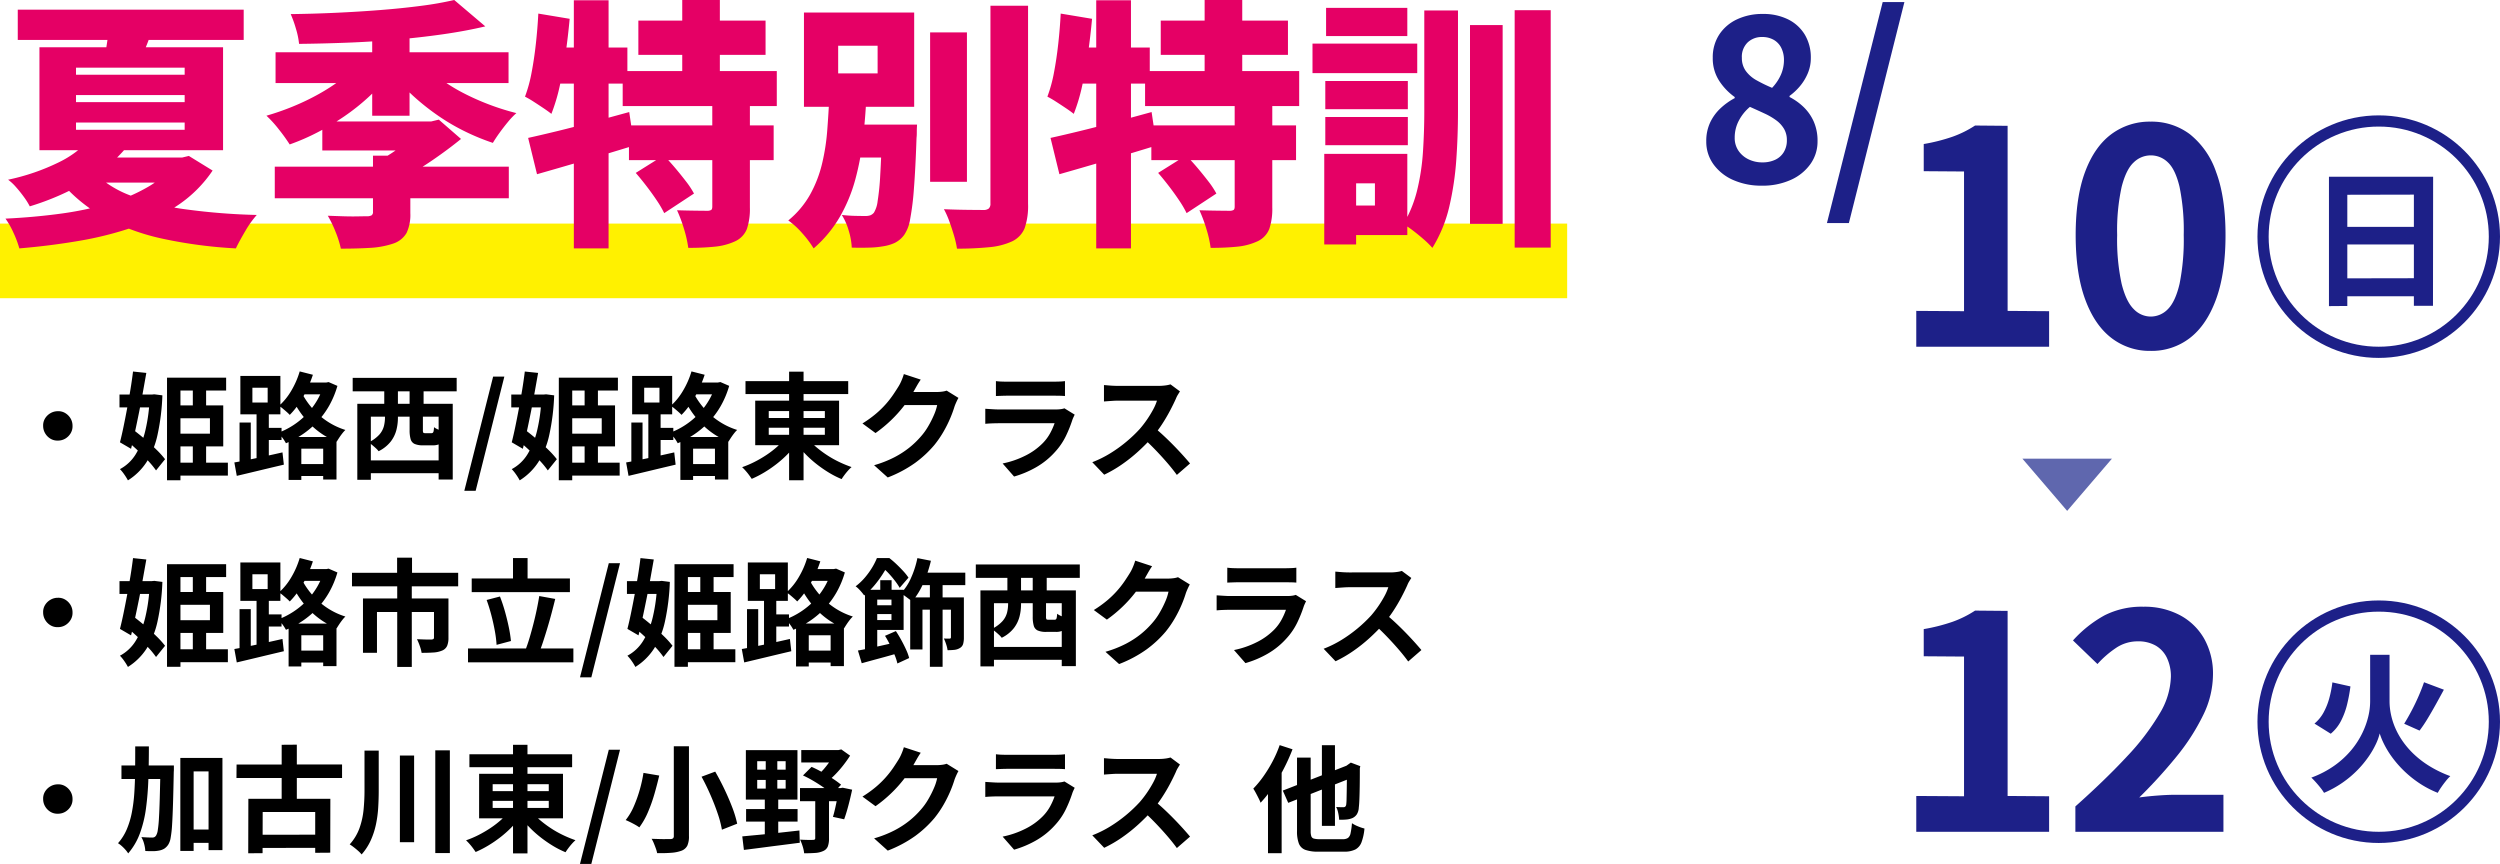 <svg xmlns="http://www.w3.org/2000/svg" width="670" height="231.531" viewBox="0 0 670 231.531">
  <g id="ic02" transform="translate(9344 3840.92)">
    <path id="パス_585605" data-name="パス 585605" d="M-39.84.84a18.506,18.506,0,0,1-7.62-1.5,12.839,12.839,0,0,1-5.31-4.2,10.286,10.286,0,0,1-1.95-6.18,11.6,11.6,0,0,1,1.05-5.07,12.591,12.591,0,0,1,2.79-3.81,17.654,17.654,0,0,1,3.78-2.7v-.3a16.038,16.038,0,0,1-4.2-4.41,11,11,0,0,1-1.68-6.09,11.079,11.079,0,0,1,1.74-6.24,11.47,11.47,0,0,1,4.77-4.08,15.814,15.814,0,0,1,6.87-1.44,14.874,14.874,0,0,1,6.84,1.47,10.845,10.845,0,0,1,4.47,4.11,11.865,11.865,0,0,1,1.59,6.24,10.388,10.388,0,0,1-.81,4.08,13.385,13.385,0,0,1-2.1,3.45,15.512,15.512,0,0,1-2.79,2.61v.3a15.87,15.87,0,0,1,3.78,2.7,12.457,12.457,0,0,1,2.7,3.87,12.768,12.768,0,0,1,1.02,5.31,10.32,10.32,0,0,1-1.89,6.06A12.831,12.831,0,0,1-32.04-.72,18.344,18.344,0,0,1-39.84.84Zm2.76-26.22a12.3,12.3,0,0,0,2.4-3.6,9.837,9.837,0,0,0,.78-3.84,7.21,7.21,0,0,0-.69-3.21,5.074,5.074,0,0,0-2.01-2.19A6.144,6.144,0,0,0-39.78-39a5.45,5.45,0,0,0-3.84,1.44,5.354,5.354,0,0,0-1.56,4.14,5.88,5.88,0,0,0,1.05,3.51,8.829,8.829,0,0,0,2.91,2.52A40.031,40.031,0,0,0-37.08-25.38ZM-39.66-5.4a7.894,7.894,0,0,0,3.39-.69,5.322,5.322,0,0,0,2.31-2.04,5.953,5.953,0,0,0,.84-3.21,5.921,5.921,0,0,0-.75-3.03,7.676,7.676,0,0,0-2.07-2.28,17.582,17.582,0,0,0-3.12-1.83q-1.8-.84-3.96-1.8a12.11,12.11,0,0,0-2.94,3.63A9.7,9.7,0,0,0-47.1-12a6.029,6.029,0,0,0,.99,3.45,6.831,6.831,0,0,0,2.67,2.31A8.335,8.335,0,0,0-39.66-5.4Zm17.28,16.26L-7.44-48.36h5.82L-16.5,10.86Z" transform="translate(-8832 -3792)" fill="#1d2088"/>
    <path id="パス_585699" data-name="パス 585699" d="M15.5,20.283a3.548,3.548,0,0,1,2,.511,4.14,4.14,0,0,1,1.41,1.426,3.828,3.828,0,0,1,.527,2,3.563,3.563,0,0,1-.511,1.984A4.1,4.1,0,0,1,17.5,27.63a3.828,3.828,0,0,1-2,.527,3.563,3.563,0,0,1-1.984-.511,4.016,4.016,0,0,1-1.426-1.457,3.877,3.877,0,0,1-.527-1.969,3.548,3.548,0,0,1,.512-2,4.058,4.058,0,0,1,1.457-1.41A3.877,3.877,0,0,1,15.5,20.283Zm31.062,13.8H61.07V37.55H46.562ZM46.9,18.733H59.83V29.707H46.9V26.3h9.362V22.174H46.9Zm-2.139-7.44H60.605v3.441H48.36V38.79h-3.6Zm6.913,2.232h3.565v7.068H51.677Zm0,14.508h3.565v7.874H51.677ZM32.023,15.819h9.393V19.26H32.023ZM35.65,9.65l3.565.372q-.434,2.449-.915,5.131t-1.023,5.378q-.543,2.7-1.085,5.208t-1.069,4.619l-2.976-1.736q.465-1.8.945-4.123t.961-4.883q.48-2.557.9-5.115T35.65,9.65ZM33.511,27.816l2.17-2.573q1.488,1.116,3.146,2.527t3.1,2.821a23.7,23.7,0,0,1,2.309,2.557l-2.418,3.007a23.116,23.116,0,0,0-2.2-2.666q-1.4-1.488-3.007-2.976T33.511,27.816Zm6.6-12h.62l.62-.062,2.17.279a59.371,59.371,0,0,1-1.3,10.556,22.572,22.572,0,0,1-2.976,7.378,16.217,16.217,0,0,1-4.96,4.851,14.576,14.576,0,0,0-.992-1.6,10.745,10.745,0,0,0-1.147-1.41,11.049,11.049,0,0,0,4.216-3.968,21.68,21.68,0,0,0,2.62-6.51A44.49,44.49,0,0,0,40.114,16.5ZM78.864,34.45h9.765v3.193H78.864ZM80.2,12.595h7.874v3.162H80.2ZM77.345,27.2H90.179V38.6H86.614V30.327H80.755V38.7h-3.41Zm9.424-14.6h.651l.651-.124,2.356,1.023a24.492,24.492,0,0,1-2.2,5.285,22.278,22.278,0,0,1-3.162,4.309,23.6,23.6,0,0,1-3.922,3.348,25.287,25.287,0,0,1-4.51,2.433,10.248,10.248,0,0,0-.93-1.457,10.114,10.114,0,0,0-1.147-1.333,20.638,20.638,0,0,0,4.015-2.03,20.422,20.422,0,0,0,3.549-2.914,19.759,19.759,0,0,0,2.805-3.658,17.976,17.976,0,0,0,1.844-4.262ZM80.321,9.619l3.534.9a32.728,32.728,0,0,1-1.643,4.061,29.836,29.836,0,0,1-2.123,3.7,20.234,20.234,0,0,1-2.434,2.991,10.918,10.918,0,0,0-.837-.806q-.527-.465-1.069-.914a7.1,7.1,0,0,0-.977-.7A16.8,16.8,0,0,0,78.058,14.8,22.624,22.624,0,0,0,80.321,9.619Zm.093,4.712a17.972,17.972,0,0,0,1.752,3.209,20.243,20.243,0,0,0,2.619,3.115,19.915,19.915,0,0,0,3.472,2.7,19.038,19.038,0,0,0,4.309,1.953,7.679,7.679,0,0,0-.821.914q-.45.574-.837,1.163t-.666,1.054a19.747,19.747,0,0,1-4.356-2.34A21.523,21.523,0,0,1,82.4,23a25.178,25.178,0,0,1-2.651-3.5A24.645,24.645,0,0,1,77.9,15.974ZM64.2,23.321h3.007V34.6H64.2Zm3.441-9.331v3.968h4.092V13.99Zm-3.224-3.162H75.144V21.12H64.418Zm4.34,9.021h3.286V33.706H68.758ZM62.806,34.016q1.643-.279,3.767-.713t4.479-.946q2.356-.511,4.65-1.038l.372,3.286q-3.286.775-6.634,1.581t-5.983,1.426Zm7.285-9.269h5.363V28H70.091Zm28.055,8.711h21.018V36.9H98.146ZM95.759,18.3h25.575V38.6h-3.782V21.74H99.386V38.666H95.759Zm14.012,1.426h3.565v5.58a1.456,1.456,0,0,0,.109.729q.109.14.574.139h1.55a.675.675,0,0,0,.418-.109.788.788,0,0,0,.217-.449,6.467,6.467,0,0,0,.108-1.054,4.611,4.611,0,0,0,.853.511,9.493,9.493,0,0,0,1.147.465,8.435,8.435,0,0,0,1.1.295,7.282,7.282,0,0,1-.62,2.2,2.317,2.317,0,0,1-1.069,1.085,4.1,4.1,0,0,1-1.721.31h-2.6a5.517,5.517,0,0,1-2.279-.372,1.979,1.979,0,0,1-1.069-1.271,8.567,8.567,0,0,1-.279-2.449Zm-15.252-8.37h27.869v3.6H94.519Zm8.463,2.728h3.658v6.2h-3.658Zm6.789,0h3.751v6.2h-3.751Zm-6.6,4.929h3.472v3.069a13.383,13.383,0,0,1-.4,3.193,8.622,8.622,0,0,1-1.519,3.131,9.421,9.421,0,0,1-3.255,2.6,6.058,6.058,0,0,0-.744-.806q-.5-.465-1.038-.9a7.985,7.985,0,0,0-.915-.651,9.259,9.259,0,0,0,2.9-2.108,5.542,5.542,0,0,0,1.225-2.294,9.816,9.816,0,0,0,.279-2.263Zm21.266,22.6,7.719-30.6h3.007l-7.688,30.6Zm27.125-7.533h14.508V37.55H151.559Zm.341-15.345h12.927V29.707H151.9V26.3h9.362V22.174H151.9Zm-2.139-7.44H165.6v3.441H153.357V38.79h-3.6Zm6.913,2.232h3.565v7.068h-3.565Zm0,14.508h3.565v7.874h-3.565ZM137.02,15.819h9.393V19.26H137.02Zm3.627-6.169,3.565.372q-.434,2.449-.914,5.131t-1.023,5.378q-.542,2.7-1.085,5.208t-1.07,4.619l-2.976-1.736q.465-1.8.945-4.123t.961-4.883q.48-2.557.9-5.115T140.647,9.65Zm-2.139,18.166,2.17-2.573q1.488,1.116,3.146,2.527t3.1,2.821a23.7,23.7,0,0,1,2.309,2.557l-2.418,3.007a23.116,23.116,0,0,0-2.2-2.666Q143.22,32,141.608,30.513T138.508,27.816Zm6.6-12h.62l.62-.062,2.17.279a59.372,59.372,0,0,1-1.3,10.556,22.571,22.571,0,0,1-2.976,7.378,16.217,16.217,0,0,1-4.96,4.851,14.577,14.577,0,0,0-.992-1.6,10.746,10.746,0,0,0-1.147-1.41,11.05,11.05,0,0,0,4.216-3.968,21.68,21.68,0,0,0,2.619-6.51,44.491,44.491,0,0,0,1.132-8.835Zm38.75,18.631h9.765v3.193h-9.765Zm1.333-21.855h7.874v3.162h-7.874Zm-2.852,14.6h12.834V38.6h-3.565V30.327h-5.859V38.7h-3.41Zm9.424-14.6h.651l.651-.124,2.356,1.023a24.492,24.492,0,0,1-2.2,5.285,22.277,22.277,0,0,1-3.162,4.309,23.6,23.6,0,0,1-3.921,3.348,25.287,25.287,0,0,1-4.51,2.433,10.246,10.246,0,0,0-.93-1.457,10.113,10.113,0,0,0-1.147-1.333,20.639,20.639,0,0,0,4.014-2.03,20.421,20.421,0,0,0,3.549-2.914,19.76,19.76,0,0,0,2.805-3.658,17.976,17.976,0,0,0,1.844-4.262Zm-6.448-2.976,3.534.9a32.728,32.728,0,0,1-1.643,4.061,29.836,29.836,0,0,1-2.124,3.7,20.235,20.235,0,0,1-2.434,2.991,10.918,10.918,0,0,0-.837-.806q-.527-.465-1.07-.914a7.1,7.1,0,0,0-.977-.7,16.8,16.8,0,0,0,3.286-4.061A22.625,22.625,0,0,0,185.318,9.619Zm.093,4.712a17.973,17.973,0,0,0,1.751,3.209,20.244,20.244,0,0,0,2.62,3.115,19.915,19.915,0,0,0,3.472,2.7,19.038,19.038,0,0,0,4.309,1.953,7.68,7.68,0,0,0-.821.914q-.45.574-.837,1.163t-.667,1.054a19.747,19.747,0,0,1-4.355-2.34,21.524,21.524,0,0,1-3.488-3.1,25.178,25.178,0,0,1-2.65-3.5,24.644,24.644,0,0,1-1.844-3.518ZM169.2,23.321H172.2V34.6H169.2Zm3.441-9.331v3.968h4.092V13.99Zm-3.224-3.162h10.726V21.12H169.415Zm4.34,9.021h3.286V33.706h-3.286ZM167.8,34.016q1.643-.279,3.766-.713t4.48-.946q2.356-.511,4.65-1.038l.372,3.286q-3.286.775-6.634,1.581t-5.983,1.426Zm7.285-9.269h5.363V28h-5.363Zm24.707-12.524h27.528v3.472H199.795Zm11.687-2.542h3.875V38.79h-3.875Zm-.961,17.7,3.162,1.3a24.439,24.439,0,0,1-2.465,2.976,29.54,29.54,0,0,1-2.976,2.681,32.689,32.689,0,0,1-3.317,2.294,28.155,28.155,0,0,1-3.456,1.782q-.31-.465-.744-1.054t-.93-1.147q-.5-.558-.9-.93a26.539,26.539,0,0,0,3.379-1.441,31.327,31.327,0,0,0,3.224-1.891,24.86,24.86,0,0,0,2.837-2.2A16.451,16.451,0,0,0,210.521,27.382Zm5.89.124a16.758,16.758,0,0,0,2.247,2.309,29.155,29.155,0,0,0,2.883,2.17,27.509,27.509,0,0,0,3.271,1.86,31.714,31.714,0,0,0,3.41,1.41,10.151,10.151,0,0,0-.946.945q-.511.574-.961,1.178t-.759,1.1a24.541,24.541,0,0,1-3.441-1.751,33.688,33.688,0,0,1-3.3-2.294,29.539,29.539,0,0,1-2.976-2.682,25.852,25.852,0,0,1-2.464-2.945Zm-10.385-2.79v1.891h15.035V24.716Zm0-4.464v1.86h15.035v-1.86Zm-3.627-2.79h22.475V29.4H202.4Zm54.467-.744q-.248.434-.527,1.039t-.5,1.193a31.492,31.492,0,0,1-1.132,3.115,32.713,32.713,0,0,1-1.8,3.627,27.547,27.547,0,0,1-2.465,3.611,29.393,29.393,0,0,1-5.192,4.836,32.981,32.981,0,0,1-7.332,3.906l-3.658-3.286a29.746,29.746,0,0,0,5.456-2.139,24.51,24.51,0,0,0,4-2.588A23.419,23.419,0,0,0,246.76,27.1a16.818,16.818,0,0,0,1.984-2.744,27.4,27.4,0,0,0,1.55-3.053,13.149,13.149,0,0,0,.868-2.666H240.715l1.426-3.5h8.866a11.374,11.374,0,0,0,1.442-.093,6.137,6.137,0,0,0,1.255-.279Zm-10.106-4.9q-.558.806-1.085,1.736t-.806,1.426a33.585,33.585,0,0,1-2.589,3.86,34.526,34.526,0,0,1-3.487,3.875,35.5,35.5,0,0,1-4.154,3.425l-3.5-2.573a29.912,29.912,0,0,0,3.611-2.6,25.549,25.549,0,0,0,2.712-2.651,25.768,25.768,0,0,0,1.969-2.542q.822-1.225,1.41-2.186a11.019,11.019,0,0,0,.775-1.535,14.233,14.233,0,0,0,.62-1.721Zm20.15.4a14.739,14.739,0,0,0,1.55.124q.9.031,1.674.031h11.935q.713,0,1.705-.031a15.366,15.366,0,0,0,1.643-.124v4q-.62-.062-1.6-.078t-1.813-.015H270.134q-.744,0-1.628.031t-1.6.062Zm21.111,8.99q-.155.31-.326.682t-.263.62a34.147,34.147,0,0,1-1.783,4.449,17.52,17.52,0,0,1-2.805,4.138,20.423,20.423,0,0,1-5.208,4.232,26.5,26.5,0,0,1-5.859,2.465l-3.069-3.5a24.291,24.291,0,0,0,6.231-2.17,17.373,17.373,0,0,0,4.5-3.255,11.989,11.989,0,0,0,2-2.681,17.9,17.9,0,0,0,1.194-2.681H267.654q-.558,0-1.581.031t-2.015.124v-4.03l1.938.124q.946.062,1.659.062H283a8.914,8.914,0,0,0,1.348-.093,4.413,4.413,0,0,0,.915-.217Zm28.21-6.231q-.186.279-.543.868a6.618,6.618,0,0,0-.542,1.085q-.651,1.457-1.6,3.255T311.411,23.8a35.736,35.736,0,0,1-2.527,3.395,51.708,51.708,0,0,1-3.828,3.86,41.943,41.943,0,0,1-4.4,3.5,33.751,33.751,0,0,1-4.727,2.744l-3.193-3.348a28.838,28.838,0,0,0,4.867-2.418,36.35,36.35,0,0,0,4.371-3.162,36.183,36.183,0,0,0,3.472-3.317,27.877,27.877,0,0,0,1.938-2.511,29.581,29.581,0,0,0,1.628-2.65,13.44,13.44,0,0,0,1.054-2.434H299.553q-.651,0-1.364.047t-1.349.093q-.636.047-.977.077v-4.4q.465.031,1.147.093t1.379.093q.7.031,1.163.031H310.5a13.079,13.079,0,0,0,1.876-.124,8.057,8.057,0,0,0,1.318-.279Zm-6.944,9.641q1.209.961,2.573,2.232t2.7,2.635q1.333,1.364,2.465,2.62t1.906,2.185l-3.534,3.069q-1.147-1.581-2.62-3.286t-3.1-3.394q-1.627-1.689-3.3-3.209ZM15.5,70.283a3.548,3.548,0,0,1,2,.512,4.14,4.14,0,0,1,1.41,1.426,3.828,3.828,0,0,1,.527,2,3.563,3.563,0,0,1-.511,1.984A4.1,4.1,0,0,1,17.5,77.63a3.828,3.828,0,0,1-2,.527,3.563,3.563,0,0,1-1.984-.511,4.016,4.016,0,0,1-1.426-1.457,3.877,3.877,0,0,1-.527-1.968,3.548,3.548,0,0,1,.512-2,4.058,4.058,0,0,1,1.457-1.41A3.877,3.877,0,0,1,15.5,70.283Zm31.062,13.8H61.07V87.55H46.562ZM46.9,68.733H59.83V79.707H46.9V76.3h9.362V72.174H46.9Zm-2.139-7.44H60.605v3.441H48.36V88.79h-3.6Zm6.913,2.232h3.565v7.068H51.677Zm0,14.508h3.565v7.874H51.677ZM32.023,65.819h9.393V69.26H32.023ZM35.65,59.65l3.565.372q-.434,2.449-.915,5.131t-1.023,5.379q-.543,2.7-1.085,5.208t-1.069,4.619l-2.976-1.736q.465-1.8.945-4.123t.961-4.882q.48-2.558.9-5.115T35.65,59.65ZM33.511,77.816l2.17-2.573q1.488,1.116,3.146,2.527t3.1,2.821a23.7,23.7,0,0,1,2.309,2.558l-2.418,3.007a23.116,23.116,0,0,0-2.2-2.666q-1.4-1.488-3.007-2.976T33.511,77.816Zm6.6-12h.62l.62-.062,2.17.279a59.371,59.371,0,0,1-1.3,10.556,22.571,22.571,0,0,1-2.976,7.378,16.217,16.217,0,0,1-4.96,4.852,14.575,14.575,0,0,0-.992-1.6,10.745,10.745,0,0,0-1.147-1.41,11.049,11.049,0,0,0,4.216-3.968,21.68,21.68,0,0,0,2.62-6.51A44.49,44.49,0,0,0,40.114,66.5ZM78.864,84.45h9.765v3.193H78.864ZM80.2,62.595h7.874v3.162H80.2ZM77.345,77.2H90.179V88.6H86.614V80.327H80.755V88.7h-3.41Zm9.424-14.6h.651l.651-.124,2.356,1.023a24.492,24.492,0,0,1-2.2,5.285,22.278,22.278,0,0,1-3.162,4.309,23.6,23.6,0,0,1-3.922,3.348,25.287,25.287,0,0,1-4.51,2.434,10.248,10.248,0,0,0-.93-1.457,10.113,10.113,0,0,0-1.147-1.333,20.639,20.639,0,0,0,4.015-2.031,20.422,20.422,0,0,0,3.549-2.914,19.759,19.759,0,0,0,2.805-3.658,17.976,17.976,0,0,0,1.844-4.263Zm-6.448-2.976,3.534.9a32.728,32.728,0,0,1-1.643,4.061,29.836,29.836,0,0,1-2.123,3.7,20.235,20.235,0,0,1-2.434,2.992,10.918,10.918,0,0,0-.837-.806q-.527-.465-1.069-.915a7.1,7.1,0,0,0-.977-.7A16.8,16.8,0,0,0,78.058,64.8,22.624,22.624,0,0,0,80.321,59.619Zm.093,4.712a17.972,17.972,0,0,0,1.752,3.209,20.243,20.243,0,0,0,2.619,3.116,19.915,19.915,0,0,0,3.472,2.7,19.037,19.037,0,0,0,4.309,1.953,7.679,7.679,0,0,0-.821.914q-.45.573-.837,1.162t-.666,1.054a19.747,19.747,0,0,1-4.356-2.34A21.523,21.523,0,0,1,82.4,73a25.178,25.178,0,0,1-2.651-3.5A24.645,24.645,0,0,1,77.9,65.974ZM64.2,73.321h3.007V84.605H64.2Zm3.441-9.331v3.968h4.092V63.99Zm-3.224-3.162H75.144V71.12H64.418Zm4.34,9.021h3.286V83.706H68.758ZM62.806,84.016q1.643-.279,3.767-.713t4.479-.946q2.356-.511,4.65-1.038l.372,3.286q-3.286.775-6.634,1.581t-5.983,1.426Zm7.285-9.269h5.363V78H70.091Zm36.332-15.221h4v6.293h-4ZM106.454,67h3.906V88.821h-3.906Zm-12.121-3.41h28.458v3.627H94.333Zm2.945,6.882h20.429V74.1H101.029V85.039H97.278Zm19.034,0h3.875v10.54a5.477,5.477,0,0,1-.356,2.154,2.456,2.456,0,0,1-1.318,1.256,7.032,7.032,0,0,1-2.34.527q-1.349.093-3.177.093a10.5,10.5,0,0,0-.5-1.86,15.9,15.9,0,0,0-.744-1.8l1.565.062q.791.031,1.426.031h.852a1.2,1.2,0,0,0,.558-.139.48.48,0,0,0,.155-.419Zm10.106-5.363h26.319v3.658H126.418Zm-.992,18.755h28.241v3.72H125.426ZM137.485,59.65h3.906v7.5h-3.906Zm7.037,10.168,4.278.775q-.465,1.891-.992,3.875t-1.1,3.89q-.574,1.907-1.132,3.612t-1.116,3.069l-3.627-.806q.558-1.426,1.085-3.193t1.023-3.7q.5-1.937.9-3.86T144.522,69.818Zm-14.1,1.054,3.565-.93a42.161,42.161,0,0,1,1.349,4.046q.6,2.154,1.023,4.185a34.061,34.061,0,0,1,.574,3.7L133.083,82.9a31.417,31.417,0,0,0-.465-3.72q-.372-2.077-.945-4.263T130.417,70.872Zm25.017,20.739,7.719-30.6h3.007l-7.688,30.6Zm27.125-7.533h14.508V87.55H182.559Zm.341-15.345h12.927V79.707H182.9V76.3h9.362V72.174H182.9Zm-2.139-7.44H196.6v3.441H184.357V88.79h-3.6Zm6.913,2.232h3.565v7.068h-3.565Zm0,14.508h3.565v7.874h-3.565ZM168.02,65.819h9.393V69.26H168.02Zm3.627-6.169,3.565.372q-.434,2.449-.914,5.131t-1.023,5.379q-.542,2.7-1.085,5.208t-1.07,4.619l-2.976-1.736q.465-1.8.945-4.123t.961-4.882q.48-2.558.9-5.115T171.647,59.65Zm-2.139,18.166,2.17-2.573q1.488,1.116,3.146,2.527t3.1,2.821a23.7,23.7,0,0,1,2.309,2.558l-2.418,3.007a23.115,23.115,0,0,0-2.2-2.666Q174.22,82,172.608,80.513T169.508,77.816Zm6.6-12h.62l.62-.062,2.17.279a59.372,59.372,0,0,1-1.3,10.556,22.571,22.571,0,0,1-2.976,7.378,16.217,16.217,0,0,1-4.96,4.852,14.576,14.576,0,0,0-.992-1.6,10.746,10.746,0,0,0-1.147-1.41,11.049,11.049,0,0,0,4.216-3.968,21.68,21.68,0,0,0,2.619-6.51,44.491,44.491,0,0,0,1.132-8.835Zm38.75,18.631h9.765v3.193h-9.765Zm1.333-21.855h7.874v3.162h-7.874Zm-2.852,14.6h12.834V88.6h-3.565V80.327h-5.859V88.7h-3.41Zm9.424-14.6h.651l.651-.124,2.356,1.023a24.492,24.492,0,0,1-2.2,5.285,22.277,22.277,0,0,1-3.162,4.309,23.6,23.6,0,0,1-3.921,3.348,25.287,25.287,0,0,1-4.51,2.434,10.246,10.246,0,0,0-.93-1.457,10.113,10.113,0,0,0-1.147-1.333,20.639,20.639,0,0,0,4.014-2.031,20.421,20.421,0,0,0,3.549-2.914,19.76,19.76,0,0,0,2.805-3.658,17.976,17.976,0,0,0,1.844-4.263Zm-6.448-2.976,3.534.9a32.728,32.728,0,0,1-1.643,4.061,29.836,29.836,0,0,1-2.124,3.7,20.235,20.235,0,0,1-2.434,2.992,10.918,10.918,0,0,0-.837-.806q-.527-.465-1.07-.915a7.1,7.1,0,0,0-.977-.7,16.8,16.8,0,0,0,3.286-4.061A22.625,22.625,0,0,0,216.318,59.619Zm.093,4.712a17.973,17.973,0,0,0,1.751,3.209,20.244,20.244,0,0,0,2.62,3.116,19.915,19.915,0,0,0,3.472,2.7,19.038,19.038,0,0,0,4.309,1.953,7.68,7.68,0,0,0-.821.914q-.45.573-.837,1.162t-.667,1.054a19.747,19.747,0,0,1-4.355-2.34,21.524,21.524,0,0,1-3.488-3.1,25.179,25.179,0,0,1-2.65-3.5,24.644,24.644,0,0,1-1.844-3.519ZM200.2,73.321H203.2V84.605H200.2Zm3.441-9.331v3.968h4.092V63.99Zm-3.224-3.162h10.726V71.12H200.415Zm4.34,9.021h3.286V83.706h-3.286ZM198.8,84.016q1.643-.279,3.766-.713t4.48-.946q2.356-.511,4.65-1.038l.372,3.286q-3.286.775-6.634,1.581t-5.983,1.426Zm7.285-9.269h5.363V78h-5.363Zm40.021-11.191H258.7V66.9H246.109Zm-.248-3.906,3.627.713a32.508,32.508,0,0,1-2.061,6.091,20.353,20.353,0,0,1-2.992,4.852,8.312,8.312,0,0,0-.868-.729q-.558-.418-1.132-.837t-.977-.667a14.027,14.027,0,0,0,2.712-4.138A25.026,25.026,0,0,0,245.861,59.65Zm3.348,5.89h3.41V88.79h-3.41Zm5.642,4.65h3.472V80.916a6.252,6.252,0,0,1-.2,1.736,1.876,1.876,0,0,1-.853,1.085,3.491,3.491,0,0,1-1.457.5,16.417,16.417,0,0,1-1.86.093,8.655,8.655,0,0,0-.387-1.6,13.607,13.607,0,0,0-.6-1.535q.5.031.93.031h.62q.341,0,.341-.372Zm-10.912,0h12.307v3.286h-9.021V84.14h-3.286Zm-8.029-4.619h3.038v3.875H235.91Zm-4.092,2.573H235.1V85.349h-3.286Zm2.17,4.154h6.7v2.356h-6.7Zm-4.061,12.121q1.333-.217,3.038-.589t3.627-.806l3.844-.868.341,2.945q-2.542.744-5.13,1.442t-4.7,1.286Zm7.254-3.937,2.914-1.271q.744,1.116,1.457,2.418t1.286,2.558a13.253,13.253,0,0,1,.821,2.247L240.5,87.891a13.281,13.281,0,0,0-.744-2.294q-.527-1.271-1.193-2.619T237.181,80.482Zm-3.534-12.338h8.525V78.9h-8.525V76.266h5.27V70.779h-5.27Zm1.364-8.494h1.984v.713h1.085v.992q-.62,1.178-1.519,2.588a29.846,29.846,0,0,1-2.108,2.883,21.155,21.155,0,0,1-2.852,2.837,9.97,9.97,0,0,0-.651-.853q-.4-.481-.837-.915a5.445,5.445,0,0,0-.806-.682,15.714,15.714,0,0,0,2.511-2.372,20.616,20.616,0,0,0,1.891-2.619A17.723,17.723,0,0,0,235.011,59.65Zm.868,0h2.48a24.967,24.967,0,0,1,1.922,1.658q.961.915,1.814,1.845a13.8,13.8,0,0,1,1.38,1.736l-2.356,2.728a16.2,16.2,0,0,0-1.193-1.783q-.759-1.008-1.659-1.984a15.167,15.167,0,0,0-1.767-1.659h-.62Zm29.264,23.808h21.018V86.9H265.143ZM262.756,68.3h25.575V88.6h-3.782V71.74H266.383V88.666h-3.627Zm14.012,1.426h3.565v5.58a1.457,1.457,0,0,0,.108.729q.109.14.574.14h1.55a.675.675,0,0,0,.419-.109.788.788,0,0,0,.217-.45,6.467,6.467,0,0,0,.109-1.054,4.61,4.61,0,0,0,.852.512,9.494,9.494,0,0,0,1.147.465,8.435,8.435,0,0,0,1.1.295,7.282,7.282,0,0,1-.62,2.2,2.317,2.317,0,0,1-1.069,1.085,4.1,4.1,0,0,1-1.72.31h-2.6a5.517,5.517,0,0,1-2.279-.372,1.979,1.979,0,0,1-1.07-1.271,8.567,8.567,0,0,1-.279-2.449Zm-15.252-8.37h27.869v3.6H261.516Zm8.463,2.728h3.658v6.2h-3.658Zm6.789,0h3.751v6.2h-3.751Zm-6.6,4.929h3.472v3.069a13.383,13.383,0,0,1-.4,3.193,8.622,8.622,0,0,1-1.519,3.131,9.42,9.42,0,0,1-3.255,2.6,6.059,6.059,0,0,0-.744-.806q-.5-.465-1.038-.9a7.984,7.984,0,0,0-.915-.651,9.259,9.259,0,0,0,2.9-2.108,5.542,5.542,0,0,0,1.225-2.294,9.816,9.816,0,0,0,.279-2.263Zm48.7-2.294q-.248.434-.527,1.038t-.5,1.193a31.5,31.5,0,0,1-1.132,3.116,32.72,32.72,0,0,1-1.8,3.627,27.55,27.55,0,0,1-2.465,3.612,29.393,29.393,0,0,1-5.193,4.836,32.981,32.981,0,0,1-7.331,3.906l-3.658-3.286a29.747,29.747,0,0,0,5.456-2.139,24.511,24.511,0,0,0,4-2.589,23.419,23.419,0,0,0,3.038-2.93,16.82,16.82,0,0,0,1.984-2.743,27.4,27.4,0,0,0,1.55-3.053,13.151,13.151,0,0,0,.868-2.666H302.715l1.426-3.5h8.866a11.374,11.374,0,0,0,1.441-.093,6.137,6.137,0,0,0,1.255-.279Zm-10.106-4.9q-.558.806-1.085,1.736t-.806,1.426a33.587,33.587,0,0,1-2.589,3.86,34.527,34.527,0,0,1-3.488,3.875,35.5,35.5,0,0,1-4.154,3.425l-3.5-2.573a29.912,29.912,0,0,0,3.611-2.6,25.4,25.4,0,0,0,4.681-5.192q.822-1.225,1.411-2.186a11.022,11.022,0,0,0,.775-1.535,14.238,14.238,0,0,0,.62-1.721Zm20.15.4a14.739,14.739,0,0,0,1.55.124q.9.031,1.674.031h11.935q.713,0,1.705-.031a15.366,15.366,0,0,0,1.643-.124v4q-.62-.062-1.6-.077t-1.813-.016H332.134q-.744,0-1.628.031t-1.6.062Zm21.111,8.99q-.155.31-.326.682t-.263.62a34.147,34.147,0,0,1-1.783,4.449,17.52,17.52,0,0,1-2.805,4.138,20.423,20.423,0,0,1-5.208,4.232,26.5,26.5,0,0,1-5.859,2.464l-3.069-3.5a24.291,24.291,0,0,0,6.231-2.17,17.373,17.373,0,0,0,4.5-3.255,11.989,11.989,0,0,0,2-2.682,17.9,17.9,0,0,0,1.194-2.682H329.654q-.558,0-1.581.031t-2.015.124v-4.03l1.938.124q.946.062,1.659.062H345a8.914,8.914,0,0,0,1.348-.093,4.413,4.413,0,0,0,.915-.217Zm28.21-6.231q-.186.279-.543.868a6.618,6.618,0,0,0-.542,1.085q-.651,1.457-1.6,3.255T373.411,73.8a35.737,35.737,0,0,1-2.527,3.395,51.707,51.707,0,0,1-3.828,3.859,41.943,41.943,0,0,1-4.4,3.5,33.752,33.752,0,0,1-4.727,2.743l-3.193-3.348a28.839,28.839,0,0,0,4.867-2.418,37.432,37.432,0,0,0,7.843-6.479,27.878,27.878,0,0,0,1.938-2.511,29.581,29.581,0,0,0,1.628-2.65,13.44,13.44,0,0,0,1.054-2.434H361.553q-.651,0-1.364.047t-1.349.093q-.636.046-.977.077v-4.4q.465.031,1.147.093t1.379.093q.7.031,1.163.031H372.5a13.079,13.079,0,0,0,1.876-.124,8.056,8.056,0,0,0,1.318-.279Zm-6.944,9.641q1.209.961,2.573,2.232t2.7,2.635q1.333,1.364,2.465,2.619t1.906,2.186l-3.534,3.069q-1.147-1.581-2.62-3.286t-3.1-3.395q-1.627-1.69-3.3-3.209ZM15.5,120.283a3.548,3.548,0,0,1,2,.512,4.14,4.14,0,0,1,1.41,1.426,3.828,3.828,0,0,1,.527,2,3.563,3.563,0,0,1-.511,1.984A4.1,4.1,0,0,1,17.5,127.63a3.828,3.828,0,0,1-2,.527,3.563,3.563,0,0,1-1.984-.511,4.016,4.016,0,0,1-1.426-1.457,3.877,3.877,0,0,1-.527-1.968,3.548,3.548,0,0,1,.512-2,4.058,4.058,0,0,1,1.457-1.41A3.877,3.877,0,0,1,15.5,120.283ZM50,132.4h7.936v3.565H50ZM32.55,115.23H43.9v3.627H32.55Zm15.779-2.015H59.613v24.707h-3.72V116.811h-4v21.328H48.329ZM43,115.23h3.6v1.054a5.468,5.468,0,0,1-.031.651q-.093,4.96-.2,8.448t-.248,5.72a28.6,28.6,0,0,1-.388,3.5,4.922,4.922,0,0,1-.62,1.8,3.739,3.739,0,0,1-1.085,1.116,4.067,4.067,0,0,1-1.333.5,8.276,8.276,0,0,1-1.674.171q-.992.015-2.077-.046a8.927,8.927,0,0,0-.31-1.876,7.014,7.014,0,0,0-.744-1.844q.93.062,1.7.093t1.209.031a1.3,1.3,0,0,0,.589-.124,1.243,1.243,0,0,0,.465-.465,3.846,3.846,0,0,0,.434-1.426,31.107,31.107,0,0,0,.31-3.162q.124-2.077.217-5.347T43,116.036Zm-6.758-5.115H39.9q0,4.588-.139,8.757a77.706,77.706,0,0,1-.635,7.827,31.438,31.438,0,0,1-1.628,6.712,17.312,17.312,0,0,1-3.146,5.378,6.874,6.874,0,0,0-.744-.992,11.234,11.234,0,0,0-.992-.992,6.874,6.874,0,0,0-.992-.744,13.641,13.641,0,0,0,2.34-3.7,22.344,22.344,0,0,0,1.364-4.51,41.626,41.626,0,0,0,.667-5.255q.186-2.805.217-5.952T36.239,110.115ZM63.4,114.982l28.272-.031v3.627h-28.3ZM68.7,133.8l17.453-.031V137.3l-17.422.031Zm6.789-24.118,4.061-.031v16.523H75.485Zm-8.928,14.477H88.536L88.505,138.6l-4.03.031V127.692H70.4l-.031,11.036-3.844.031Zm31.124-12.927h3.813v10.726q0,2.294-.14,4.573a30.725,30.725,0,0,1-.6,4.479,21.031,21.031,0,0,1-1.38,4.247,15.125,15.125,0,0,1-2.465,3.813,7.6,7.6,0,0,0-.914-.945q-.573-.512-1.194-.992a11.426,11.426,0,0,0-1.085-.76,13.118,13.118,0,0,0,2.635-4.386,20.779,20.779,0,0,0,1.085-4.929q.248-2.558.248-5.1Zm9.486,1.333h3.813v23.219h-3.813Zm9.486-1.395h3.906V138.7h-3.906Zm9.145,1.054h27.528v3.472H125.8Zm11.687-2.542h3.875V138.79h-3.875Zm-.961,17.7,3.162,1.3a24.44,24.44,0,0,1-2.465,2.976,29.54,29.54,0,0,1-2.976,2.682,32.692,32.692,0,0,1-3.317,2.294,28.154,28.154,0,0,1-3.456,1.783q-.31-.465-.744-1.054t-.93-1.147q-.5-.558-.9-.93a26.541,26.541,0,0,0,3.379-1.441,31.329,31.329,0,0,0,3.224-1.891,24.859,24.859,0,0,0,2.837-2.2A16.451,16.451,0,0,0,136.524,127.382Zm5.89.124a16.758,16.758,0,0,0,2.247,2.31,29.155,29.155,0,0,0,2.883,2.17,27.509,27.509,0,0,0,3.271,1.86,31.711,31.711,0,0,0,3.41,1.41,10.151,10.151,0,0,0-.946.946q-.511.573-.961,1.178t-.759,1.1a24.54,24.54,0,0,1-3.441-1.751,33.683,33.683,0,0,1-3.3-2.294,29.538,29.538,0,0,1-2.976-2.681,25.853,25.853,0,0,1-2.464-2.945Zm-10.385-2.79v1.891h15.035v-1.891Zm0-4.464v1.86h15.035v-1.86Zm-3.627-2.79h22.475V129.4H128.4Zm27.032,24.149,7.719-30.6h3.007l-7.688,30.6Zm25.141-31.527h4.061v24.025a6.045,6.045,0,0,1-.434,2.6,2.879,2.879,0,0,1-1.488,1.333,9.582,9.582,0,0,1-2.712.574q-1.628.14-3.891.108a7.762,7.762,0,0,0-.341-1.225q-.248-.7-.542-1.41a8.212,8.212,0,0,0-.6-1.209l2.046.062q1.023.031,1.829.016t1.147-.016a1.092,1.092,0,0,0,.713-.186.822.822,0,0,0,.217-.651Zm7.44,8.153,3.658-1.364q1.271,2.2,2.464,4.7t2.108,4.9a28.731,28.731,0,0,1,1.317,4.355l-4.092,1.612a27.84,27.84,0,0,0-1.132-4.324q-.822-2.434-1.953-5.022T188.015,118.237Zm-15.562-1.023,4.216.713q-.527,2.294-1.271,4.882a41.327,41.327,0,0,1-1.751,4.929,19.842,19.842,0,0,1-2.31,4.076,10.969,10.969,0,0,0-1.132-.713q-.666-.372-1.333-.7t-1.193-.542A16.312,16.312,0,0,0,169.9,126.1a35.016,35.016,0,0,0,1.6-4.526A37.8,37.8,0,0,0,172.453,117.214Zm30.473,1.891v2.325h7.626V119.1Zm0-5.022v2.263h7.626v-2.263Zm-3.038-2.976h13.826v13.268H199.888Zm.062,15.81h13.795v3.348H199.95Zm-1.023,7.316q1.922-.186,4.433-.419t5.3-.542l5.58-.62.093,3.286q-2.635.341-5.317.682t-5.161.667q-2.48.325-4.495.574Zm15.81-23.126h10.695v3.317H214.737Zm-.341,10.168h11.5v3.534H214.4Zm9.362-10.168h.9l.806-.186,2.356,1.674q-.806,1.271-1.845,2.6a28.718,28.718,0,0,1-2.216,2.527,17.559,17.559,0,0,1-2.418,2.062,7.8,7.8,0,0,0-.977-1.116q-.635-.62-1.038-.992a17.293,17.293,0,0,0,1.736-1.813,22.2,22.2,0,0,0,1.566-2.108,19.913,19.913,0,0,0,1.132-1.937ZM215.2,117.9,217.5,115.6a30.427,30.427,0,0,1,2.9,1.457q1.472.837,2.79,1.705a25.621,25.621,0,0,1,2.217,1.612l-2.325,2.6a21.241,21.241,0,0,0-2.185-1.736q-1.318-.93-2.806-1.814T215.2,117.9Zm9.579,3.379h.527l.527-.093,2.542.527q-.434,2.077-1.008,4.247t-1.132,3.689l-3.007-.651q.279-.9.558-2.124t.542-2.557q.264-1.333.449-2.511Zm-6.293,1.767h3.689V134.76a6.083,6.083,0,0,1-.31,2.139,2.282,2.282,0,0,1-1.209,1.24,5.978,5.978,0,0,1-2.17.527q-1.271.093-2.976.093a8.7,8.7,0,0,0-.387-1.829,13.377,13.377,0,0,0-.7-1.829q1.054.062,2.092.077t1.379-.016a.728.728,0,0,0,.465-.108.5.5,0,0,0,.124-.387ZM205.22,112.161h3.1v10.416h.248V134.14h-3.6V122.577h.248Zm51.646,4.557q-.248.434-.527,1.038t-.5,1.193a31.493,31.493,0,0,1-1.132,3.116,32.712,32.712,0,0,1-1.8,3.627,27.547,27.547,0,0,1-2.465,3.612,29.393,29.393,0,0,1-5.192,4.836,32.981,32.981,0,0,1-7.332,3.906l-3.658-3.286a29.746,29.746,0,0,0,5.456-2.139,24.511,24.511,0,0,0,4-2.589,23.418,23.418,0,0,0,3.038-2.93,16.818,16.818,0,0,0,1.984-2.743,27.4,27.4,0,0,0,1.55-3.053,13.148,13.148,0,0,0,.868-2.666H240.715l1.426-3.5h8.866a11.374,11.374,0,0,0,1.442-.093,6.137,6.137,0,0,0,1.255-.279Zm-10.106-4.9q-.558.806-1.085,1.736t-.806,1.426a33.586,33.586,0,0,1-2.589,3.86,34.525,34.525,0,0,1-3.487,3.875,35.5,35.5,0,0,1-4.154,3.425l-3.5-2.573a29.911,29.911,0,0,0,3.611-2.6,25.405,25.405,0,0,0,4.681-5.192q.822-1.225,1.41-2.186a11.019,11.019,0,0,0,.775-1.535,14.233,14.233,0,0,0,.62-1.72Zm20.15.4a14.739,14.739,0,0,0,1.55.124q.9.031,1.674.031h11.935q.713,0,1.705-.031a15.366,15.366,0,0,0,1.643-.124v4q-.62-.062-1.6-.077t-1.813-.016H270.134q-.744,0-1.628.031t-1.6.062Zm21.111,8.99q-.155.31-.326.682t-.263.62a34.147,34.147,0,0,1-1.783,4.449,17.521,17.521,0,0,1-2.805,4.139,20.424,20.424,0,0,1-5.208,4.231,26.5,26.5,0,0,1-5.859,2.465l-3.069-3.5a24.291,24.291,0,0,0,6.231-2.17,17.373,17.373,0,0,0,4.5-3.255,11.989,11.989,0,0,0,2-2.681,17.9,17.9,0,0,0,1.194-2.682H267.654q-.558,0-1.581.031t-2.015.124v-4.03l1.938.124q.946.062,1.659.062H283a8.914,8.914,0,0,0,1.348-.093,4.413,4.413,0,0,0,.915-.217Zm28.21-6.231q-.186.279-.543.868a6.618,6.618,0,0,0-.542,1.085q-.651,1.457-1.6,3.255t-2.139,3.611a35.737,35.737,0,0,1-2.527,3.395,51.707,51.707,0,0,1-3.828,3.859,41.941,41.941,0,0,1-4.4,3.5,33.751,33.751,0,0,1-4.727,2.743l-3.193-3.348a28.839,28.839,0,0,0,4.867-2.418,37.433,37.433,0,0,0,7.843-6.479,27.878,27.878,0,0,0,1.938-2.511,29.581,29.581,0,0,0,1.628-2.65,13.44,13.44,0,0,0,1.054-2.434H299.553q-.651,0-1.364.047t-1.349.093q-.636.046-.977.077v-4.4q.465.031,1.147.093t1.379.093q.7.031,1.163.031H310.5a13.079,13.079,0,0,0,1.876-.124,8.057,8.057,0,0,0,1.318-.279Zm-6.944,9.641q1.209.961,2.573,2.232t2.7,2.635q1.333,1.364,2.465,2.619t1.906,2.186l-3.534,3.069q-1.147-1.581-2.62-3.286t-3.1-3.395q-1.627-1.689-3.3-3.209Zm44.981-14.818h3.5v21.607h-3.5ZM343.79,121.957l18.414-7.192,1.426,3.224-18.383,7.254Zm3.813-8.835h3.658v19.685a4.3,4.3,0,0,0,.171,1.395.983.983,0,0,0,.682.62,5.51,5.51,0,0,0,1.5.155h6.262a2.353,2.353,0,0,0,1.395-.341,2.1,2.1,0,0,0,.682-1.256,20.053,20.053,0,0,0,.372-2.681,8.384,8.384,0,0,0,1.6.837,12.03,12.03,0,0,0,1.751.589,14.172,14.172,0,0,1-.79,3.673,3.628,3.628,0,0,1-1.643,1.938,6.542,6.542,0,0,1-3.053.589h-6.882a9.946,9.946,0,0,1-3.472-.48,2.949,2.949,0,0,1-1.736-1.689,9.074,9.074,0,0,1-.5-3.348Zm13.361,2.263h-.248l.651-.465.651-.465,2.542.961-.124.589q0,2.7-.031,4.821t-.093,3.565q-.062,1.441-.155,2.123a3.723,3.723,0,0,1-.542,1.829,2.876,2.876,0,0,1-1.194.992,5.313,5.313,0,0,1-1.7.387,15.994,15.994,0,0,1-1.829.046,10.91,10.91,0,0,0-.248-1.8,5.582,5.582,0,0,0-.558-1.612q.527.031,1.085.047t.837.015a.807.807,0,0,0,.5-.139.956.956,0,0,0,.279-.574,14.205,14.205,0,0,0,.093-1.55q.031-1.178.062-3.348T360.964,115.385Zm-18.011-5.611,3.441,1.116a50.554,50.554,0,0,1-2.356,5.239,49.672,49.672,0,0,1-2.945,4.976,32.015,32.015,0,0,1-3.255,4.107,11.009,11.009,0,0,0-.512-1.147q-.356-.713-.744-1.442t-.7-1.193a27.022,27.022,0,0,0,2.713-3.286,36.159,36.159,0,0,0,2.449-4A31.288,31.288,0,0,0,342.953,109.774Zm-3.131,8.587,3.627-3.658.031.031v23.994h-3.658Z" transform="translate(-9344 -3751)"/>
    <g id="グループ_162440" data-name="グループ 162440" transform="translate(-9384 -12867)">
      <path id="パス_585610" data-name="パス 585610" d="M6.56,93V83.4l12.8.08V46.04l-10.8-.08V38.68a48.342,48.342,0,0,0,7.72-1.96,28.358,28.358,0,0,0,6.04-3l8.72.08V83.4l11.12.08V93Zm62.8,1.12a16.757,16.757,0,0,1-10.52-3.48q-4.52-3.48-7.04-10.4T49.28,63.08q0-10.16,2.52-16.92t7.04-10.12a17.154,17.154,0,0,1,10.52-3.36,16.971,16.971,0,0,1,10.56,3.4,21.975,21.975,0,0,1,7,10.12q2.52,6.72,2.52,16.88,0,10.24-2.52,17.16t-7,10.4A16.711,16.711,0,0,1,69.36,94.12Zm0-9.2a6.367,6.367,0,0,0,4.64-2q2-2,3.12-6.76a59.834,59.834,0,0,0,1.12-13.08,58.222,58.222,0,0,0-1.12-12.92Q76,45.48,74,43.6a6.518,6.518,0,0,0-9.16,0q-2.04,1.88-3.24,6.56a54.465,54.465,0,0,0-1.2,12.92,55.97,55.97,0,0,0,1.2,13.08q1.2,4.76,3.24,6.76A6.328,6.328,0,0,0,69.36,84.92Z" transform="translate(547 9026)" fill="#1d2088"/>
      <g id="パス_585611" data-name="パス 585611" transform="translate(645 9057)" fill="none">
        <path d="M32.5,0A32.5,32.5,0,1,1,0,32.5,32.5,32.5,0,0,1,32.5,0Z" stroke="none"/>
        <path d="M 32.5 3 C 28.516 3 24.653 3.78 21.018 5.317 C 17.506 6.803 14.351 8.93 11.64 11.64 C 8.93 14.351 6.803 17.506 5.317 21.018 C 3.78 24.653 3 28.516 3 32.5 C 3 36.484 3.78 40.347 5.317 43.982 C 6.803 47.494 8.93 50.649 11.64 53.36 C 14.351 56.07 17.506 58.197 21.018 59.683 C 24.653 61.22 28.516 62 32.5 62 C 36.484 62 40.347 61.22 43.982 59.683 C 47.494 58.197 50.649 56.07 53.36 53.36 C 56.07 50.649 58.197 47.494 59.683 43.982 C 61.22 40.347 62 36.484 62 32.5 C 62 28.516 61.22 24.653 59.683 21.018 C 58.197 17.506 56.07 14.351 53.36 11.64 C 50.649 8.93 47.494 6.803 43.982 5.317 C 40.347 3.78 36.484 3 32.5 3 M 32.5 0 C 50.449 0 65 14.551 65 32.5 C 65 50.449 50.449 65 32.5 65 C 14.551 65 0 50.449 0 32.5 C 0 14.551 14.551 0 32.5 0 Z" stroke="none" fill="#1d2088"/>
      </g>
      <path id="パス_585609" data-name="パス 585609" d="M-13.84-31.56H14.08l-.04,34.6H8.92v-29.8l-17.84.04V3.08l-4.92.04Zm3.36,13.44H11.04l.04,4.72H-10.48Zm-.04,13.8,21.6-.04V.48H-10.48Z" transform="translate(678 9105)" fill="#1d2088"/>
    </g>
    <g id="グループ_162441" data-name="グループ 162441" transform="translate(-9384 -12871)">
      <path id="パス_585614" data-name="パス 585614" d="M6.56,93V83.4l12.8.08V46.04l-10.8-.08V38.68a48.342,48.342,0,0,0,7.72-1.96,28.358,28.358,0,0,0,6.04-3l8.72.08V83.4l11.12.08V93ZM49.2,93V86.2Q57.28,79,63,72.84a64.12,64.12,0,0,0,8.76-11.48,20.137,20.137,0,0,0,3.04-9.88,11.5,11.5,0,0,0-1.04-5.04,7.567,7.567,0,0,0-3-3.32,9.359,9.359,0,0,0-4.84-1.16,10.327,10.327,0,0,0-5.88,1.8,26.616,26.616,0,0,0-4.92,4.28l-6.56-6.32a32.142,32.142,0,0,1,8.52-6.76,22.079,22.079,0,0,1,10.36-2.28,20.228,20.228,0,0,1,9.8,2.28,16.271,16.271,0,0,1,6.52,6.36,19.1,19.1,0,0,1,2.32,9.6A25.027,25.027,0,0,1,83.4,61.84a56.863,56.863,0,0,1-7.16,11.08A132.7,132.7,0,0,1,66.32,83.8q2.32-.32,5-.52t4.76-.2h12.8V93Z" transform="translate(547 9160)" fill="#1d2088"/>
      <g id="パス_585613" data-name="パス 585613" transform="translate(645 9191)" fill="none">
        <path d="M32.5,0A32.5,32.5,0,1,1,0,32.5,32.5,32.5,0,0,1,32.5,0Z" stroke="none"/>
        <path d="M 32.5 3 C 28.516 3 24.653 3.78 21.018 5.317 C 17.506 6.803 14.351 8.93 11.64 11.64 C 8.93 14.351 6.803 17.506 5.317 21.018 C 3.78 24.653 3 28.516 3 32.5 C 3 36.484 3.78 40.347 5.317 43.982 C 6.803 47.494 8.93 50.649 11.64 53.36 C 14.351 56.07 17.506 58.197 21.018 59.683 C 24.653 61.22 28.516 62 32.5 62 C 36.484 62 40.347 61.22 43.982 59.683 C 47.494 58.197 50.649 56.07 53.36 53.36 C 56.07 50.649 58.197 47.494 59.683 43.982 C 61.22 40.347 62 36.484 62 32.5 C 62 28.516 61.22 24.653 59.683 21.018 C 58.197 17.506 56.07 14.351 53.36 11.64 C 50.649 8.93 47.494 6.803 43.982 5.317 C 40.347 3.78 36.484 3 32.5 3 M 32.5 0 C 50.449 0 65 14.551 65 32.5 C 65 50.449 50.449 65 32.5 65 C 14.551 65 0 50.449 0 32.5 C 0 14.551 14.551 0 32.5 0 Z" stroke="none" fill="#1d2088"/>
      </g>
      <path id="パス_585612" data-name="パス 585612" d="M-12.92-26.04l4.84,1.08a43.691,43.691,0,0,1-.9,4.84,19.912,19.912,0,0,1-1.62,4.38,11.076,11.076,0,0,1-2.76,3.46L-17.72-15a10.31,10.31,0,0,0,2.42-2.94,17.6,17.6,0,0,0,1.52-3.76A29.073,29.073,0,0,0-12.92-26.04Zm24.56-.04,5.32,2q-1.04,1.92-2.16,3.94T12.58-16.3a35.4,35.4,0,0,1-2.14,3.18L6.32-14.96q.92-1.48,1.94-3.4t1.9-3.94Q11.04-24.32,11.64-26.08ZM-.2-33.44H2.4v12.56a17.176,17.176,0,0,0,.34,3.24,18.763,18.763,0,0,0,1.1,3.6,20.141,20.141,0,0,0,2.02,3.68A22.635,22.635,0,0,0,8.92-6.8a25.609,25.609,0,0,0,4.22,3.22A31.011,31.011,0,0,0,18.68-.92,12.27,12.27,0,0,0,17.48.4q-.64.8-1.22,1.64a15.447,15.447,0,0,0-.94,1.52A26.676,26.676,0,0,1,10.12.8a29.3,29.3,0,0,1-4.1-3.38A28.232,28.232,0,0,1,2.96-6.16,24.358,24.358,0,0,1,.9-9.56a19.071,19.071,0,0,1-1.14-2.8A14.57,14.57,0,0,1-1.26-9.52,23.471,23.471,0,0,1-3.22-6.14,27.51,27.51,0,0,1-6.14-2.6,27.879,27.879,0,0,1-10.1.76a27.409,27.409,0,0,1-5.06,2.8,11.122,11.122,0,0,0-.92-1.32q-.6-.76-1.28-1.52t-1.2-1.24a26.187,26.187,0,0,0,6.3-3.3A23.936,23.936,0,0,0-7.8-7.96a22.365,22.365,0,0,0,2.9-4.5A21.861,21.861,0,0,0-3.3-16.9a17.561,17.561,0,0,0,.5-3.98V-33.44Z" transform="translate(678 9239)" fill="#1d2088"/>
    </g>
    <g id="グループ_162442" data-name="グループ 162442" transform="translate(-9384 -12867)">
      <g id="グループ_162303" data-name="グループ 162303">
        <rect id="長方形_462574" data-name="長方形 462574" width="420" height="20" transform="translate(40 9086)" fill="#fff100"/>
        <path id="パス_585608" data-name="パス 585608" d="M4.76,23.67H65.31v8.12H4.76Zm20.16,43.4a28.18,28.18,0,0,0,10.22,6.475A66.36,66.36,0,0,0,50.05,77.22a170.313,170.313,0,0,0,18.76,1.47,26.1,26.1,0,0,0-3.045,4.27q-1.575,2.66-2.555,4.69A124.228,124.228,0,0,1,43.785,85.1a59.545,59.545,0,0,1-15.47-5.565,41.64,41.64,0,0,1-11.8-9.45ZM46.9,63.29h1.96l1.75-.42,6.37,3.92a34.182,34.182,0,0,1-9.03,9.1,50.328,50.328,0,0,1-12.18,6.055A92.426,92.426,0,0,1,21.245,85.62Q13.51,86.95,5.18,87.65a27.373,27.373,0,0,0-1.54-4.13,22.182,22.182,0,0,0-2.17-3.85Q8.96,79.32,16,78.375a87.494,87.494,0,0,0,13.09-2.73,46.351,46.351,0,0,0,10.64-4.515A22.043,22.043,0,0,0,46.9,64.55Zm-22.82-4.9,9.94,2.03a43.453,43.453,0,0,1-10.78,9.275A69.719,69.719,0,0,1,7.98,76.38a18.506,18.506,0,0,0-1.575-2.52Q5.39,72.46,4.27,71.2a13.092,13.092,0,0,0-2.1-1.96,57.905,57.905,0,0,0,13.65-4.69A27.214,27.214,0,0,0,24.08,58.39Zm5.04-30.24,11.97-.42a43.735,43.735,0,0,1-1.75,5.355q-.98,2.415-1.75,4.235L28,36.9q.35-2.1.7-4.445A38.712,38.712,0,0,0,29.12,28.15ZM20.37,46.56v1.89H49.49V46.56Zm0,7.35v1.96H49.49V53.91Zm0-14.7V41.1H49.49V39.21Zm-9.8-5.46H59.78V61.33H10.57ZM26.04,63.29H50.68v6.72H19.32Zm47.6,2.45h62.72v8.47H73.64ZM86.38,53.63h30.31V61.4H86.38ZM99.96,62.8h10.01V78.2a11.4,11.4,0,0,1-1.015,5.32,6.465,6.465,0,0,1-3.675,2.87,23.3,23.3,0,0,1-6.125,1.12q-3.465.21-7.805.21a27.022,27.022,0,0,0-1.435-4.55A30.563,30.563,0,0,0,87.85,78.9q1.89.07,4.06.14t3.92.035q1.75-.035,2.38-.035a2.718,2.718,0,0,0,1.365-.245,1.036,1.036,0,0,0,.385-.945Zm13.09-9.17h2.52l2.03-.49,5.95,5.18q-3.43,2.8-7.665,5.705a71.367,71.367,0,0,1-8.435,5,26.363,26.363,0,0,0-2.275-2.9Q103.67,64.41,102.69,63.5a39.1,39.1,0,0,0,3.92-2.52q2.03-1.47,3.745-2.975a29.551,29.551,0,0,0,2.7-2.625ZM73.85,35.08h62.44v8.26H73.85Zm25.9-6.93h10.01V52.09H99.75ZM96.04,38.16l7.91,3.36a47.771,47.771,0,0,1-5.285,5.67,57.212,57.212,0,0,1-6.4,5.075,68.7,68.7,0,0,1-7.14,4.27,58.2,58.2,0,0,1-7.49,3.255,46.542,46.542,0,0,0-2.87-3.99,30.88,30.88,0,0,0-3.36-3.71,69.566,69.566,0,0,0,7.21-2.52,63.543,63.543,0,0,0,6.825-3.29,51.846,51.846,0,0,0,5.985-3.885A30.472,30.472,0,0,0,96.04,38.16Zm17.71.21a29.4,29.4,0,0,0,4.585,4.06,45.844,45.844,0,0,0,5.95,3.64,65.559,65.559,0,0,0,6.86,3.045,64.905,64.905,0,0,0,7.245,2.275,20.039,20.039,0,0,0-2.24,2.345q-1.19,1.435-2.275,2.94t-1.785,2.7a60.284,60.284,0,0,1-7.49-3.08,55.975,55.975,0,0,1-7.07-4.13,63.222,63.222,0,0,1-6.3-4.935,43.47,43.47,0,0,1-5.25-5.565Zm7.98-17.29,8.33,7.07q-5.32,1.26-11.48,2.135T105.91,31.72q-6.51.56-13.055.805T80.15,32.84a21,21,0,0,0-.84-4.06,30.423,30.423,0,0,0-1.4-3.92q5.88-.07,12-.35t11.935-.735q5.81-.455,10.92-1.12A89.732,89.732,0,0,0,121.73,21.08Zm49.35,5.53h34.09v9.17H171.08Zm-4.2,13.51h41.3V49.5h-41.3Zm1.68,14.56h38.78v9.31H168.56Zm14.28-33.6h10.08V45.37H182.84Zm8.05,27.51h10.08V76.66a16.806,16.806,0,0,1-.8,5.775,6.131,6.131,0,0,1-3.185,3.325,16.807,16.807,0,0,1-5.495,1.435q-3.115.315-7.035.315a30.985,30.985,0,0,0-1.155-5.11,38.161,38.161,0,0,0-1.855-4.97q2.24.07,4.69.105t3.29.035a2.238,2.238,0,0,0,1.155-.21q.315-.21.315-.91ZM170.38,67.42l7.49-4.69q1.47,1.47,3.01,3.29t2.94,3.64a23.2,23.2,0,0,1,2.17,3.29l-7.98,5.25a27.651,27.651,0,0,0-1.96-3.36q-1.26-1.89-2.765-3.85T170.38,67.42Zm-28.84-9.38q3.5-.77,7.945-1.855t9.38-2.415q4.935-1.33,9.765-2.66l1.33,8.96q-6.58,2.03-13.475,4.06T143.92,67.77Zm12.25-36.89h9.31v66.5h-9.31Zm-9.52,3.57,8.4,1.4q-.42,4.62-1.085,9.31t-1.61,8.855A49,49,0,0,1,147.77,51.6q-.77-.63-2.065-1.5t-2.66-1.75A26.241,26.241,0,0,0,140.7,46.98a37.653,37.653,0,0,0,1.75-6.37q.7-3.64,1.155-7.735T144.27,24.72Zm2.73,9.1h21.14v9.66h-23.1Zm102.27-4.06h9.87V69.8h-9.87Zm16.17-7.14h10.08V75.68a18.352,18.352,0,0,1-.91,6.545,6.771,6.771,0,0,1-3.36,3.535,18.6,18.6,0,0,1-6.2,1.575,84.751,84.751,0,0,1-8.575.385,25.071,25.071,0,0,0-.77-3.4q-.56-1.925-1.26-3.85a23.861,23.861,0,0,0-1.47-3.325q3.29.14,6.37.175t4.2.035a2.2,2.2,0,0,0,1.435-.385,1.715,1.715,0,0,0,.455-1.365ZM225.12,54.47h15.82v8.82H225.12Zm11.27,0h9.38l-.035.665q-.035.665-.035,1.505a11.612,11.612,0,0,1-.07,1.4q-.28,8.26-.7,13.58a71.711,71.711,0,0,1-1.015,8.225,10.388,10.388,0,0,1-1.575,4.165,7.033,7.033,0,0,1-2.555,2.17,11.9,11.9,0,0,1-3.115.91,24.463,24.463,0,0,1-3.71.35q-2.24.07-4.69,0a18.3,18.3,0,0,0-.805-4.515,16.535,16.535,0,0,0-1.855-4.235q1.96.21,3.675.245t2.625.035a4.137,4.137,0,0,0,1.295-.175,2.39,2.39,0,0,0,1.015-.735,7.663,7.663,0,0,0,.98-3.045,65.119,65.119,0,0,0,.7-6.965q.28-4.62.49-12.11ZM224.63,33.33v7.42H235.2V33.33Zm-9.17-8.89H245V49.71H215.46Zm6.79,22.75h9.94q-.28,5.53-.91,11.13a72.341,72.341,0,0,1-2.065,10.885,42.048,42.048,0,0,1-4.13,9.975,33.044,33.044,0,0,1-7.035,8.47,26.984,26.984,0,0,0-3.045-4.06,21.462,21.462,0,0,0-3.745-3.43,24.367,24.367,0,0,0,5.845-6.93,32.625,32.625,0,0,0,3.185-8.19,56.012,56.012,0,0,0,1.4-8.89Q222.04,51.6,222.25,47.19Zm88.83-20.58h34.09v9.17H311.08Zm-4.2,13.51h41.3V49.5h-41.3Zm1.68,14.56h38.78v9.31H308.56Zm14.28-33.6h10.08V45.37H322.84Zm8.05,27.51h10.08V76.66a16.806,16.806,0,0,1-.8,5.775,6.132,6.132,0,0,1-3.185,3.325,16.807,16.807,0,0,1-5.495,1.435q-3.115.315-7.035.315A30.986,30.986,0,0,0,323.3,82.4a38.166,38.166,0,0,0-1.855-4.97q2.24.07,4.69.105t3.29.035a2.238,2.238,0,0,0,1.155-.21q.315-.21.315-.91ZM310.38,67.42l7.49-4.69q1.47,1.47,3.01,3.29t2.94,3.64a23.2,23.2,0,0,1,2.17,3.29l-7.98,5.25a27.651,27.651,0,0,0-1.96-3.36q-1.26-1.89-2.765-3.85T310.38,67.42Zm-28.84-9.38q3.5-.77,7.945-1.855t9.38-2.415q4.935-1.33,9.765-2.66l1.33,8.96q-6.58,2.03-13.475,4.06T283.92,67.77Zm12.25-36.89h9.31v66.5h-9.31Zm-9.52,3.57,8.4,1.4q-.42,4.62-1.085,9.31t-1.61,8.855A49,49,0,0,1,287.77,51.6q-.77-.63-2.065-1.5t-2.66-1.75A26.243,26.243,0,0,0,280.7,46.98a37.656,37.656,0,0,0,1.75-6.37q.7-3.64,1.155-7.735T284.27,24.72Zm2.73,9.1h21.14v9.66h-23.1ZM393.96,27.8h8.75V81.07h-8.75Zm11.97-3.99h9.66V87.44h-9.66Zm-24.22.07h9.03V50.97q0,6.51-.455,12.95a79.739,79.739,0,0,1-1.855,12.46,37.046,37.046,0,0,1-4.55,11.13,23.884,23.884,0,0,0-2.31-2.275q-1.4-1.225-2.87-2.345a23.094,23.094,0,0,0-2.59-1.75,33.485,33.485,0,0,0,3.71-9.17,60.016,60.016,0,0,0,1.54-10.29q.35-5.39.35-10.78Zm-26.53,18.9H377.3v7.56H355.18Zm.21-19.6h21.77v7.56H355.39Zm-.21,29.26H377.3V60H355.18Zm-3.43-19.67h28.07v7.91H351.75Zm8.05,29.54h17.36V84.08H359.8V76.17h8.68V70.22H359.8Zm-4.9,0h8.54V86.6H354.9Z" transform="translate(40 9005)" fill="#e50065"/>
      </g>
    </g>
    <path id="パス_585607" data-name="パス 585607" d="M12,0,24,14H0Z" transform="translate(-8778 -3704) rotate(180)" fill="#5f67ae"/>
  </g>
</svg>
